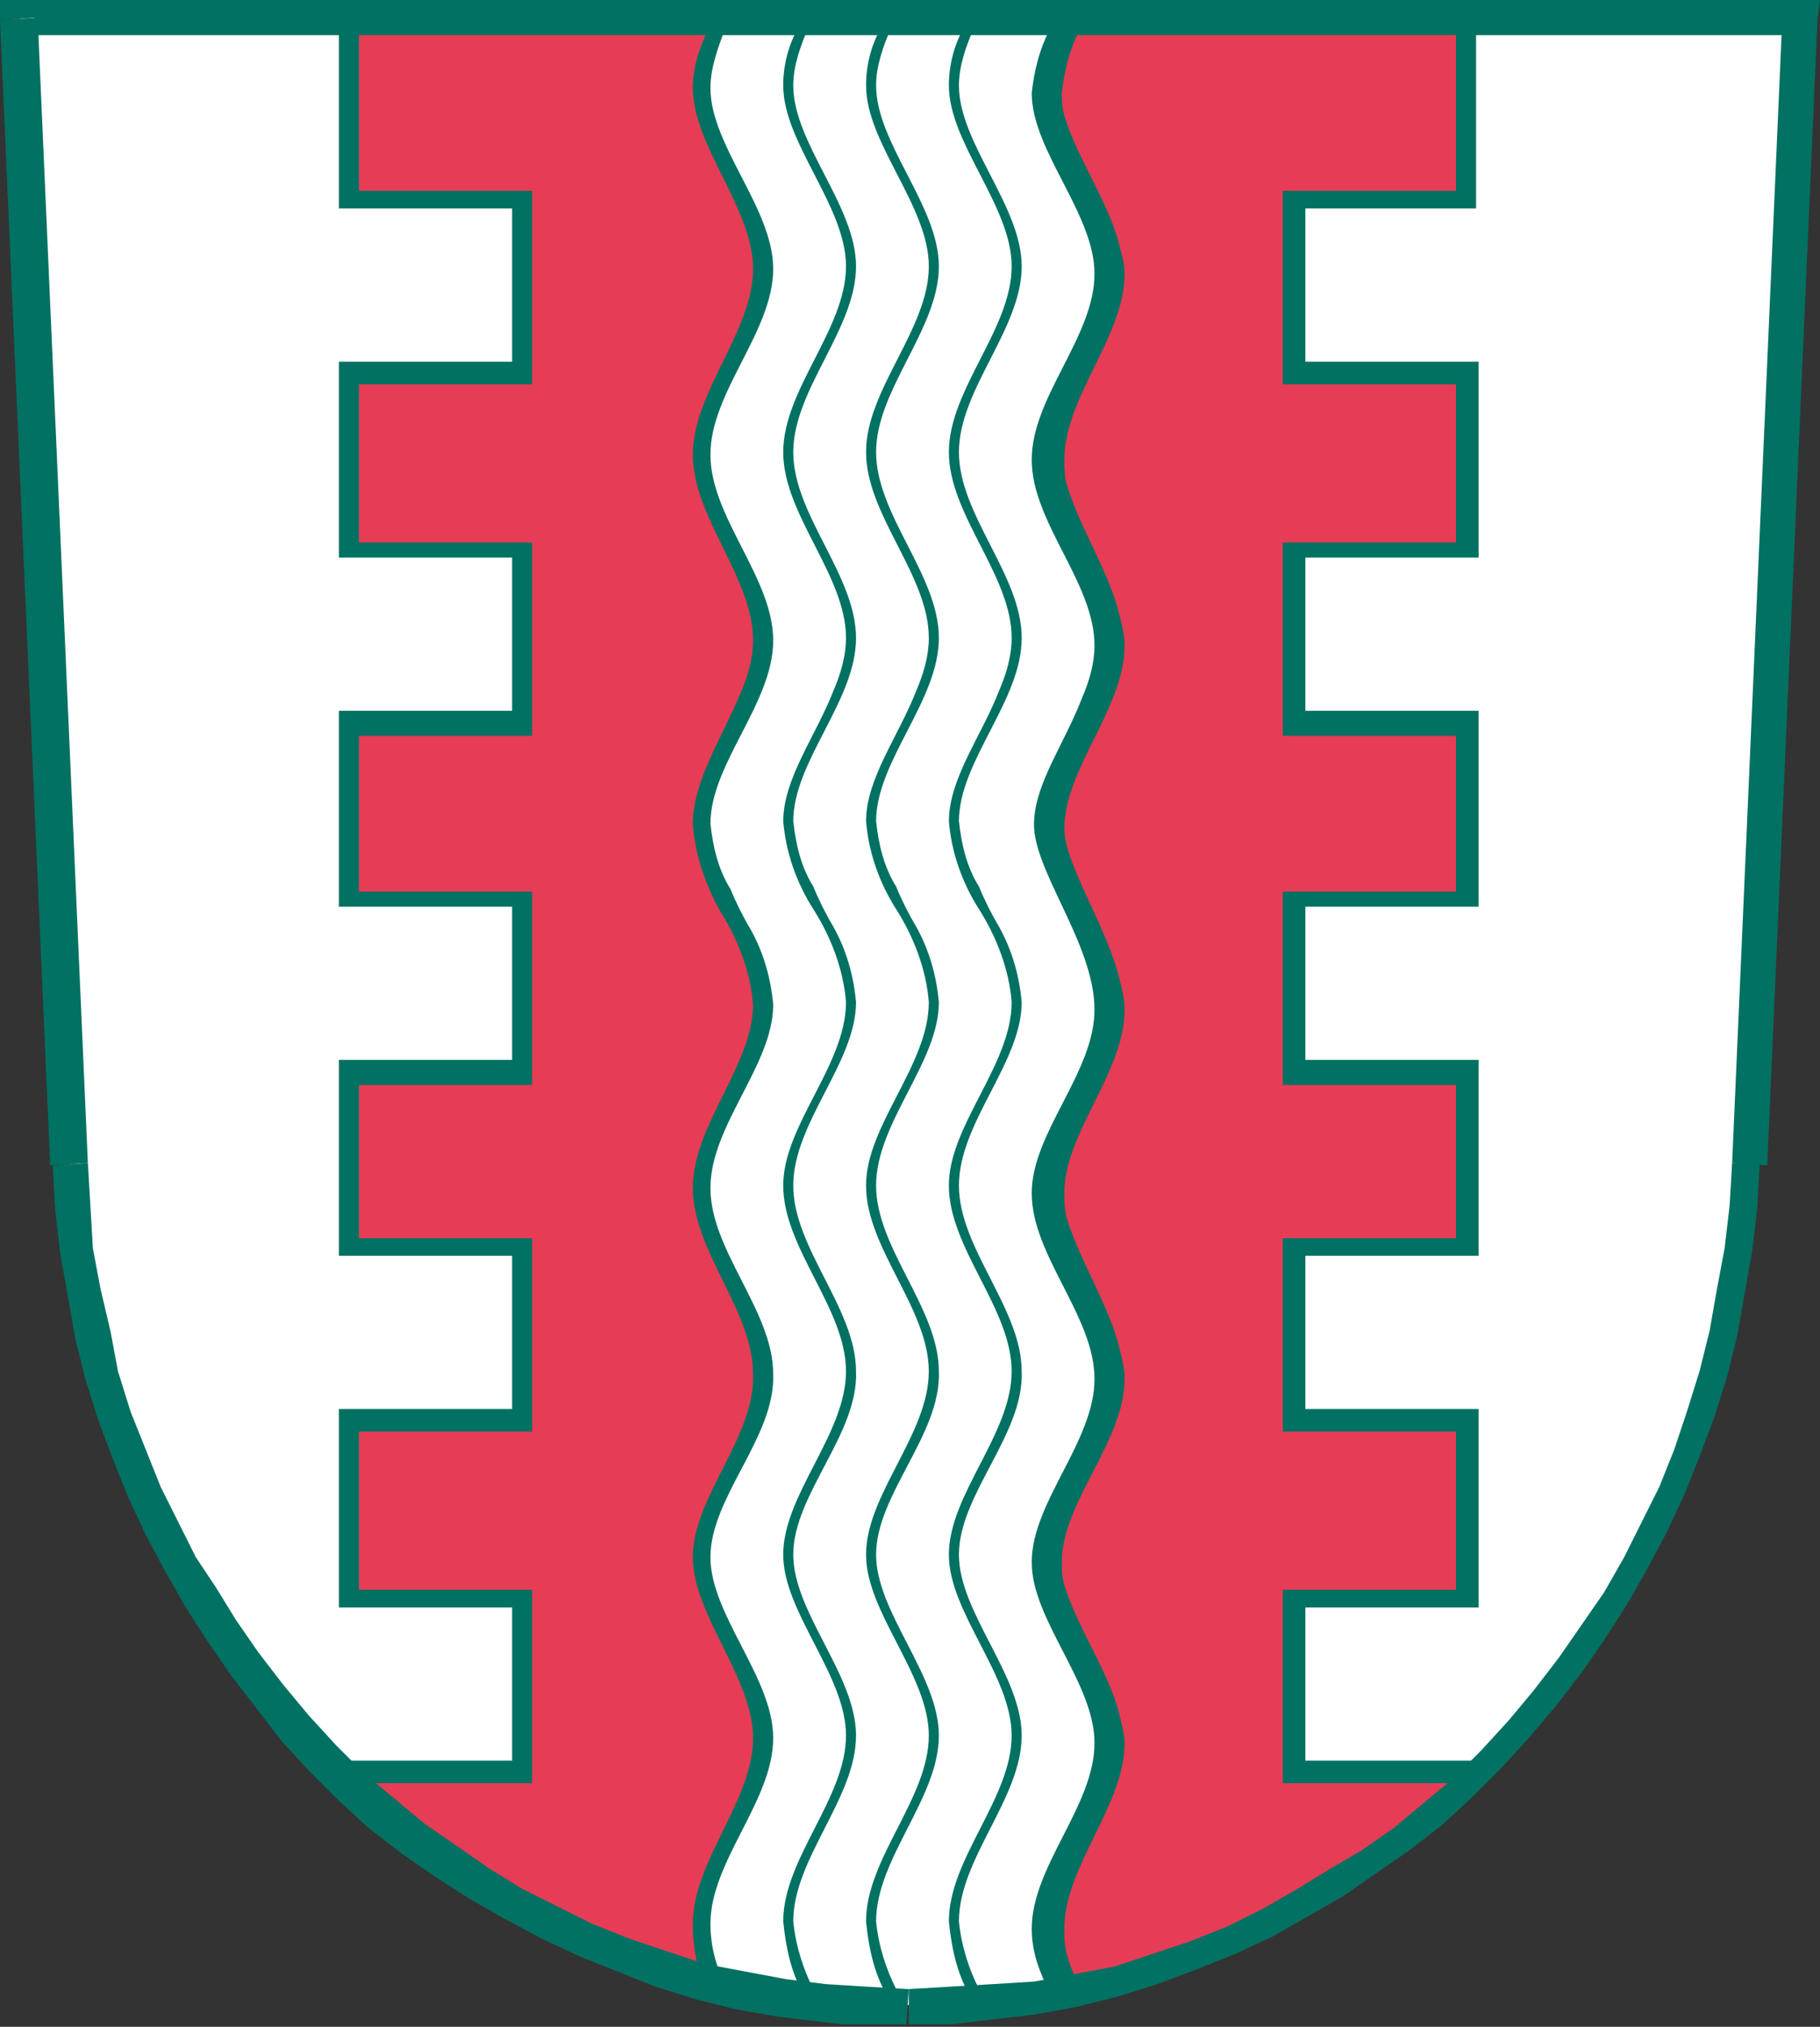 <?xml version="1.0" encoding="UTF-8"?>
<svg xmlns="http://www.w3.org/2000/svg" xmlns:xlink="http://www.w3.org/1999/xlink" version="1.1" id="Ebene_1" x="0px" y="0px" width="86.352px" height="96.119px" viewBox="0.509 0 86.352 96.119" xml:space="preserve">
<rect x="0.509" y="0" width="86.352" height="96.119" fill="#333333" stroke="none"/>
<g id="Gruppe_1415">
	<g>
		<g>
			<defs>
				<rect id="SVGID_1_" x="0.509" width="86.352" height="96"></rect>
			</defs>
			<clipPath id="SVGID_2_">
				<use xlink:href="#SVGID_1_" overflow="visible"></use>
			</clipPath>
			<g id="Gruppe_1414" clip-path="url(#SVGID_2_)">
				<path id="Pfad_9057" fill="#E73C55" d="M83.288,55.146L85.67,0.715H1.104l2.382,54.432c1.072,21.916,17.866,39.9,39.901,39.9      C65.303,95.047,82.216,77.182,83.288,55.146"></path>
				<path id="Pfad_9058" fill="#007162" d="M17.541,0.715v8.337h8.218v9.171h-8.218v7.504h8.218v9.171h-8.218v7.384h8.218v9.171      h-8.218v7.266h8.218v9.171h-8.218v7.504h8.218v9.172h-8.695C8.965,76.705,4.32,66.223,3.844,55.146L1.461,0.715H17.541z"></path>
				<path id="Pfad_9059" fill="#FFFFFF" d="M16.588,0.715v9.171h8.219v7.266h-8.219v9.291h8.219v7.265h-8.219v9.291h8.219v7.266      h-8.219v9.289h8.219v7.266h-8.219v9.41h8.219v7.266h-8.814C8.608,75.871,4.32,65.747,3.844,55.146L1.461,0.715H16.588z"></path>
				<path id="Pfad_9060" fill="#007162" d="M69.59,0.715v8.337h-8.218v9.171h8.218v7.504h-8.218v9.171h8.218v7.384h-8.218v9.171      h8.218v7.266h-8.218v9.171h8.218v7.504h-8.218v9.172h8.695c7.98-7.742,12.745-18.225,13.221-29.182L85.67,0.953L69.59,0.715z"></path>
				<path id="Pfad_9061" fill="#FFFFFF" d="M70.543,0.715v9.171h-8.099v7.266h8.218v9.291h-8.218v7.265h8.218v9.291h-8.218v7.266      h8.218v9.289h-8.218v7.266h8.218v9.41h-8.218v7.266h8.695c7.384-7.623,11.792-17.747,12.268-28.348l2.382-54.432H70.543z"></path>
				<path id="Pfad_9062" fill="#007162" d="M53.63,46.452c0.119,0.477,0.238,0.953,0.238,1.429c0,2.978-2.859,5.836-2.859,8.695      c0,0.357,0,0.833,0.119,1.19c0.596,2.024,2.025,4.169,2.501,6.194c0.119,0.476,0.238,0.952,0.238,1.429      c0,2.978-2.978,5.836-2.978,8.694c0,0.357,0,0.715,0.119,1.072c0.596,2.025,2.144,4.169,2.621,6.193      c0.119,0.477,0.238,0.953,0.238,1.311c0,2.978-2.859,5.836-2.859,8.814c0,0.356,0,0.833,0.119,1.19      c0.119,0.477,0.357,1.071,0.596,1.548c-5.956,1.191-12.03,1.072-17.866-0.357c-0.357-0.833-0.476-1.667-0.476-2.619      c0-2.979,2.858-5.837,2.858-8.814c0-2.858-2.858-5.836-2.858-8.576c0-2.857,2.978-5.717,2.858-8.694      c0-2.978-2.858-5.837-2.858-8.813c0-2.979,2.858-5.836,2.858-8.695c-0.119-1.548-0.715-3.097-1.548-4.407      c-0.715-1.31-1.191-2.621-1.31-4.169l0,0c0-2.025,1.429-4.168,2.263-6.193l0,0c0.357-0.834,0.596-1.667,0.596-2.501      c0-2.978-2.858-5.836-2.858-8.814c0-2.978,2.858-5.836,2.858-8.813c0-2.859-2.858-5.836-2.858-8.576      c0-1.072,0.357-2.025,0.833-2.978h0.119l0,0h17.39c0,0.119-0.119,0.119-0.119,0.238h0.119c-0.477,0.953-0.715,1.906-0.834,2.978      c0,0.357,0,0.715,0.119,1.072c0.596,2.025,2.144,4.168,2.621,6.193c0.119,0.477,0.238,0.834,0.238,1.31      c0,2.978-2.859,5.836-2.859,8.814c0,0.357,0,0.834,0.119,1.191c0.596,2.024,2.025,4.168,2.501,6.193      c0.119,0.477,0.238,0.953,0.238,1.429c0,2.978-2.859,5.836-2.859,8.695C51.01,40.973,53.035,43.95,53.63,46.452"></path>
				<path id="Pfad_9063" fill="#FFFFFF" d="M34.931,94.094c-0.477-0.833-0.715-1.905-0.715-2.857c0-2.979,2.978-5.837,2.978-8.814      c0-2.858-2.978-5.836-2.978-8.576c0-2.857,3.097-5.717,2.978-8.694c0-2.978-2.978-5.837-2.978-8.813      c0-2.979,2.978-5.837,2.978-8.695c-0.119-1.31-0.476-2.501-1.072-3.573l0,0c-0.357-0.595-0.715-1.31-0.953-1.906      c-0.596-0.953-0.834-2.024-0.953-3.097c0-2.858,2.978-5.717,2.978-8.695c0-2.978-2.978-5.836-2.978-8.814      c0-2.978,2.978-5.836,2.978-8.813c0-2.859-2.978-5.836-2.978-8.576c0-0.953,0.357-1.906,0.715-2.859h3.454      c-0.477,0.834-0.715,1.787-0.715,2.74c0,2.739,2.978,5.717,2.978,8.576c0,2.978-2.978,5.836-2.978,8.814      c0,2.978,2.978,5.836,2.978,8.813c0,0.834-0.238,1.667-0.595,2.501l0,0c-0.834,2.144-2.382,4.168-2.382,6.193l0,0      c0.119,1.429,0.596,2.859,1.429,4.169c0.834,1.31,1.429,2.858,1.548,4.407c0,2.979-2.978,5.836-2.978,8.695      c0,2.978,2.978,5.836,2.978,8.813s-2.978,5.837-2.978,8.694c0,2.74,2.978,5.718,2.978,8.576c0,2.978-2.978,5.836-2.978,8.814      c0.119,1.19,0.357,2.381,0.953,3.453l0,0c0.119-0.119,0.357-0.119,0.476-0.238c-0.476-0.952-0.833-2.024-0.953-3.215      c0-2.979,2.978-5.837,2.978-8.814c0-2.858-2.978-5.836-2.978-8.576c0-2.857,3.097-5.717,2.978-8.694      c0-2.978-2.978-5.836-2.978-8.813c0-2.979,2.978-5.836,2.978-8.695c-0.119-1.31-0.477-2.501-1.072-3.573l0,0      c-0.357-0.595-0.715-1.31-0.953-1.905c-0.595-0.953-0.833-2.025-0.953-3.097c0-2.858,2.978-5.717,2.978-8.695      c0-2.978-2.978-5.836-2.978-8.813c0-2.978,2.978-5.836,2.978-8.814c0-2.859-2.978-5.836-2.978-8.576      c0-0.953,0.357-1.906,0.714-2.74h3.454c-0.476,0.834-0.714,1.787-0.714,2.74c0,2.739,2.978,5.717,2.978,8.576      c0,2.978-2.978,5.836-2.978,8.814c0,2.978,2.978,5.836,2.978,8.813c0,0.834-0.238,1.667-0.596,2.501l0,0      c-0.833,2.144-2.382,4.168-2.382,6.193l0,0c0.119,1.429,0.595,2.859,1.429,4.169c0.833,1.31,1.429,2.858,1.548,4.407      c0,2.979-2.978,5.836-2.978,8.695c0,2.978,2.978,5.836,2.978,8.813s-2.978,5.837-2.978,8.694c0,2.74,2.978,5.718,2.978,8.576      c0,2.978-2.978,5.836-2.978,8.814c0.119,1.19,0.357,2.382,0.953,3.453l0,0c0.119-0.119,0.357-0.119,0.477-0.238      c-0.477-0.952-0.834-2.024-0.953-3.215c0-2.979,2.978-5.837,2.978-8.814c0-2.858-2.978-5.836-2.978-8.576      c0-2.857,3.097-5.717,2.978-8.694c0-2.978-2.978-5.836-2.978-8.813c0-2.979,2.978-5.836,2.978-8.695      c-0.119-1.31-0.477-2.501-1.072-3.573l0,0c-0.357-0.595-0.714-1.31-0.953-1.905c-0.596-0.953-0.834-2.025-0.953-3.097      c0-2.858,2.978-5.717,2.978-8.695c0-2.978-2.978-5.836-2.978-8.813c0-2.978,2.978-5.836,2.978-8.814      c0-2.859-2.978-5.836-2.978-8.576c0-0.953,0.357-1.906,0.714-2.74h3.454c-0.477,0.834-0.714,1.787-0.714,2.74      c0,2.739,2.978,5.717,2.978,8.576c0,2.978-2.978,5.836-2.978,8.814c0,2.978,2.978,5.836,2.978,8.813      c0,0.834-0.238,1.667-0.596,2.501l0,0c-0.833,2.144-2.382,4.168-2.382,6.193l0,0l0,0c0.119,1.429,0.595,2.859,1.429,4.169      c0.833,1.31,1.429,2.858,1.548,4.407c0,2.979-2.978,5.836-2.978,8.695c0,2.978,2.978,5.836,2.978,8.813      s-2.978,5.837-2.978,8.694c0,2.74,2.978,5.718,2.978,8.576c0,2.978-2.978,5.836-2.978,8.814c0.119,1.19,0.357,2.382,0.953,3.453      l0,0c0.119-0.119,0.357-0.119,0.477-0.238c-0.477-0.952-0.834-2.024-0.953-3.215c0-2.979,2.978-5.837,2.978-8.814      c0-2.858-2.978-5.836-2.978-8.576c0-2.857,3.097-5.717,2.978-8.694c0-2.978-2.978-5.836-2.978-8.813      c0-2.979,2.978-5.836,2.978-8.695c-0.119-1.31-0.477-2.501-1.072-3.573l0,0c-0.357-0.595-0.714-1.31-0.953-1.905      c-0.596-0.953-0.834-2.025-0.953-3.097c0-2.858,2.978-5.717,2.978-8.695c0-2.978-2.978-5.836-2.978-8.813      c0-2.978,2.978-5.836,2.978-8.814c0-2.859-2.978-5.836-2.978-8.576c0-0.953,0.357-1.906,0.715-2.74h3.692v0.119h-0.119      c-0.477,0.953-0.715,1.906-0.834,2.978c0,2.739,2.978,5.717,2.978,8.575c0,2.978-2.978,5.836-2.978,8.814      c0,2.978,2.978,5.836,2.978,8.814c0,0.834-0.238,1.667-0.596,2.501l0,0c-0.834,2.144-2.144,3.93-2.263,5.717      c-0.238,2.263,2.859,5.836,2.859,9.052c0,2.978-2.978,5.836-2.978,8.695c0,2.977,2.978,5.836,2.978,8.813      s-2.978,5.836-2.978,8.694c0,2.74,2.978,5.718,2.978,8.576c0,2.978-2.978,5.836-2.978,8.814c0,1.071,0.357,2.024,0.834,2.977      C45.531,95.404,40.052,95.285,34.931,94.094"></path>
				<path id="Pfad_9064" fill="#007162" d="M85.908,1.667l-0.834-0.833l-2.382,54.313l1.667,0.119l2.382-54.313L85.908,0      l0.833,0.953L86.861,0h-0.953V1.667z"></path>
				<path id="Pfad_9065" fill="#007162" d="M2.176,0.834L1.461,1.667h84.566V0H1.461L0.509,0.953L1.461,0H0.509v0.953L2.176,0.834z"></path>
				<path id="Pfad_9066" fill="#007162" d="M43.625,94.332L43.625,94.332l-2.025-0.119l-1.906-0.119l-1.906-0.238l-1.906-0.357      l-1.906-0.356l-1.787-0.596l-1.787-0.596l-1.787-0.714l-1.667-0.834l-1.667-0.834l-1.548-0.953l-1.548-1.072l-1.548-1.071      l-1.429-1.191l-1.429-1.19l-1.311-1.311l-1.31-1.43l-1.191-1.43l-1.191-1.548l-1.072-1.548l-0.953-1.549l-0.953-1.43      l-0.833-1.667l-0.834-1.667l-0.714-1.787l-0.715-1.787l-0.595-1.905L5.75,63.127l-0.477-2.025l-0.357-1.905l-0.119-2.024      l-0.119-2.025L3.01,55.266l0.119,2.144l0.238,2.024l0.357,2.025l0.357,2.025l0.476,1.905l0.596,1.905l0.715,1.906l0.714,1.787      l0.834,1.786l0.953,1.786l0.953,1.668l1.072,1.668l1.072,1.548l1.191,1.548l1.191,1.549l1.31,1.43l1.429,1.429l1.43,1.31      l1.548,1.191l1.548,1.072l1.667,1.072l1.667,0.953l1.787,0.952l1.787,0.834l1.787,0.714l1.787,0.715l1.906,0.596l1.905,0.477      l2.025,0.357l2.025,0.238l2.025,0.238h2.025L43.625,94.332z"></path>
				<path id="Pfad_9067" fill="#007162" d="M82.692,55.146L82.692,55.146l-0.119,2.025l-0.238,2.024l-0.357,1.905l-0.357,2.025      l-0.476,1.905l-0.596,1.905l-0.596,1.787l-0.714,1.787l-0.834,1.667l-0.833,1.667l-0.953,1.668l-1.072,1.549l-1.072,1.548      l-1.191,1.548l-1.191,1.43l-1.31,1.43l-1.31,1.311l-1.43,1.19l-1.429,1.19l-1.548,1.072l-1.429,0.834l-1.548,0.953l-1.667,0.953      l-1.667,0.834l-1.787,0.714l-1.787,0.596l-1.787,0.596l-1.906,0.356l-1.906,0.357l-1.906,0.119l-2.025,0.119l-2.024,0.119V96      h2.024l2.025-0.238l2.025-0.238l1.906-0.357l1.906-0.477l1.906-0.596l1.906-0.714l1.787-0.715l1.787-0.834l1.667-0.952      l1.667-0.953l1.548-1.072l1.548-1.072l1.548-1.19l1.429-1.311l1.429-1.429l1.31-1.43l1.311-1.549l1.191-1.548l1.072-1.548      l1.072-1.668l0.953-1.668l0.953-1.786l0.833-1.786l0.715-1.787l0.714-1.906l0.596-1.905l0.477-1.905l0.357-2.025l0.357-2.025      l0.238-2.023l0.119-2.145H82.692z"></path>
				<path id="Pfad_9068" fill="#007162" d="M4.677,55.146L4.677,55.146L2.295,0.834L0.509,0.953l2.382,54.313L4.677,55.146z"></path>
			</g>
		</g>
	</g>
</g>
</svg>
